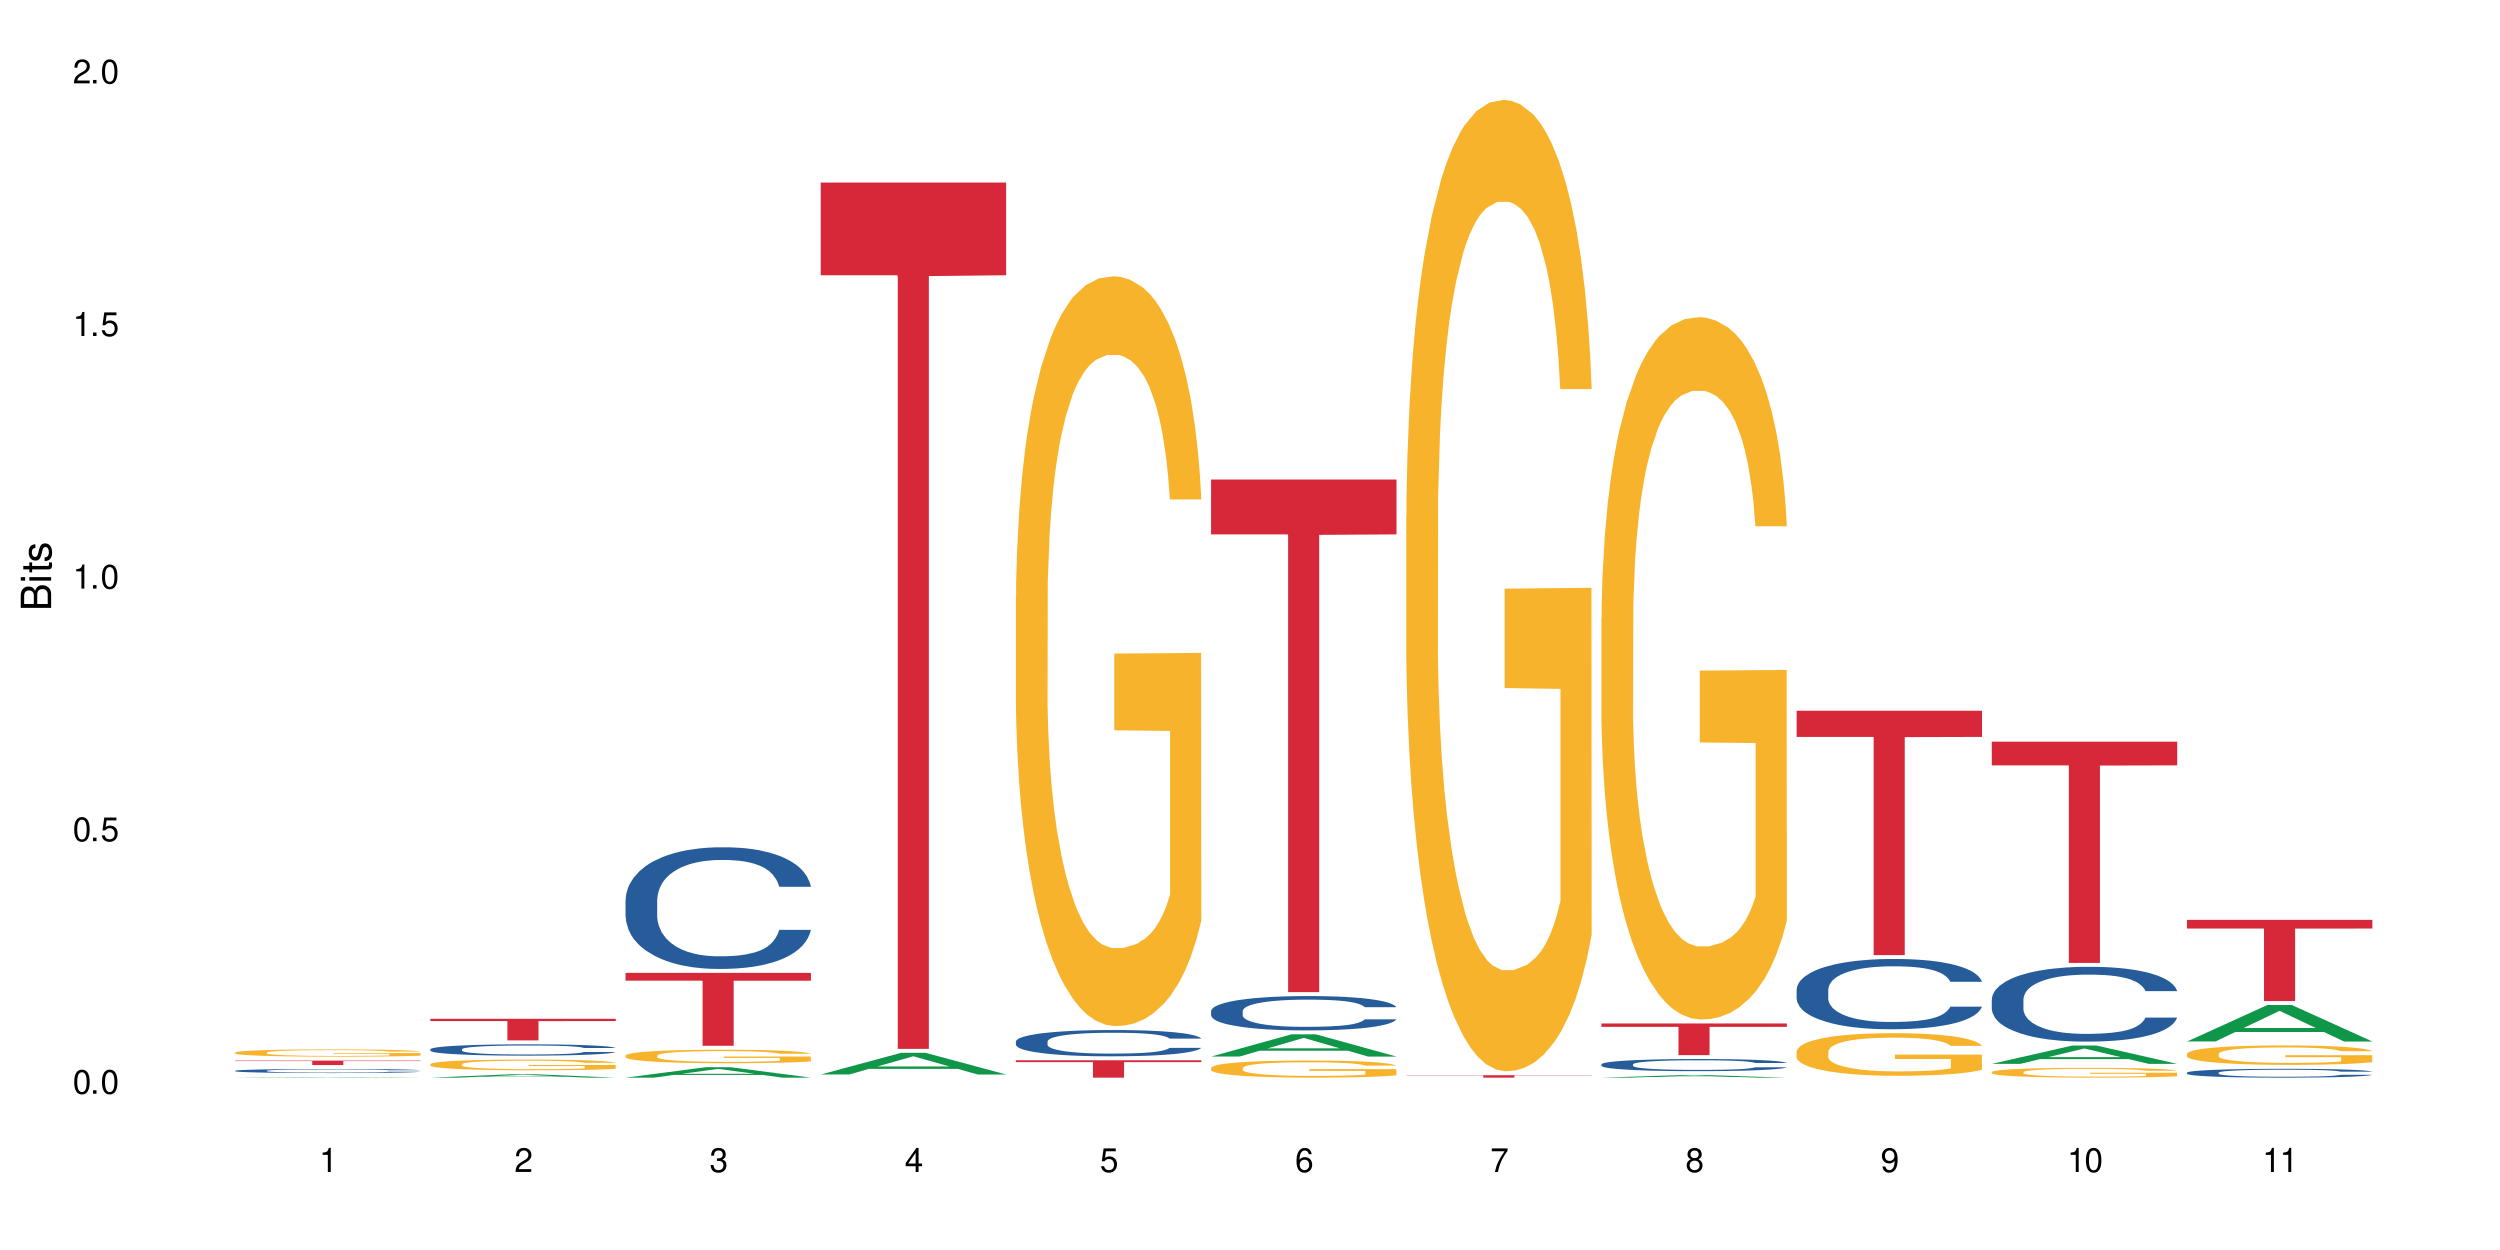 <?xml version="1.0" encoding="UTF-8"?>
<svg xmlns="http://www.w3.org/2000/svg" xmlns:xlink="http://www.w3.org/1999/xlink" width="720" height="360" viewBox="0 0 720 360">
<defs>
<g>
<g id="glyph-0-0">
</g>
<g id="glyph-0-1">
<path d="M 2.641 -6.938 C 2 -6.938 1.422 -6.656 1.078 -6.172 C 0.641 -5.562 0.406 -4.641 0.406 -3.359 C 0.406 -1.016 1.188 0.219 2.641 0.219 C 4.078 0.219 4.859 -1.016 4.859 -3.297 C 4.859 -4.641 4.656 -5.547 4.203 -6.172 C 3.844 -6.656 3.281 -6.938 2.641 -6.938 Z M 2.641 -6.188 C 3.547 -6.188 4 -5.25 4 -3.375 C 4 -1.406 3.562 -0.484 2.625 -0.484 C 1.734 -0.484 1.281 -1.438 1.281 -3.344 C 1.281 -5.25 1.734 -6.188 2.641 -6.188 Z M 2.641 -6.188 "/>
</g>
<g id="glyph-0-2">
<path d="M 1.828 -1 L 0.828 -1 L 0.828 0 L 1.828 0 Z M 1.828 -1 "/>
</g>
<g id="glyph-0-3">
<path d="M 4.562 -6.797 L 1.062 -6.797 L 0.547 -3.094 L 1.328 -3.094 C 1.719 -3.562 2.047 -3.734 2.578 -3.734 C 3.484 -3.734 4.062 -3.109 4.062 -2.094 C 4.062 -1.125 3.484 -0.531 2.578 -0.531 C 1.828 -0.531 1.375 -0.906 1.188 -1.672 L 0.328 -1.672 C 0.453 -1.109 0.547 -0.844 0.75 -0.594 C 1.125 -0.078 1.828 0.219 2.594 0.219 C 3.969 0.219 4.922 -0.781 4.922 -2.219 C 4.922 -3.562 4.031 -4.484 2.719 -4.484 C 2.25 -4.484 1.859 -4.359 1.469 -4.062 L 1.734 -5.969 L 4.562 -5.969 Z M 4.562 -6.797 "/>
</g>
<g id="glyph-0-4">
<path d="M 2.484 -4.938 L 2.484 0 L 3.328 0 L 3.328 -6.938 L 2.766 -6.938 C 2.469 -5.875 2.281 -5.734 0.984 -5.562 L 0.984 -4.938 Z M 2.484 -4.938 "/>
</g>
<g id="glyph-0-5">
<path d="M 4.859 -0.828 L 1.281 -0.828 C 1.359 -1.406 1.672 -1.781 2.5 -2.281 L 3.469 -2.828 C 4.406 -3.344 4.906 -4.062 4.906 -4.906 C 4.906 -5.484 4.672 -6.031 4.266 -6.406 C 3.859 -6.766 3.375 -6.938 2.719 -6.938 C 1.859 -6.938 1.219 -6.625 0.844 -6.031 C 0.609 -5.672 0.5 -5.234 0.484 -4.531 L 1.328 -4.531 C 1.359 -5.016 1.406 -5.281 1.531 -5.516 C 1.75 -5.938 2.188 -6.203 2.703 -6.203 C 3.469 -6.203 4.031 -5.641 4.031 -4.891 C 4.031 -4.344 3.719 -3.859 3.125 -3.516 L 2.234 -3 C 0.812 -2.172 0.406 -1.531 0.328 -0.016 L 4.859 -0.016 Z M 4.859 -0.828 "/>
</g>
<g id="glyph-0-6">
<path d="M 2.125 -3.188 L 2.578 -3.188 C 3.5 -3.188 3.984 -2.766 3.984 -1.922 C 3.984 -1.062 3.469 -0.531 2.594 -0.531 C 1.656 -0.531 1.203 -1 1.156 -2.016 L 0.312 -2.016 C 0.344 -1.453 0.438 -1.094 0.609 -0.781 C 0.953 -0.109 1.625 0.219 2.547 0.219 C 3.953 0.219 4.859 -0.625 4.859 -1.938 C 4.859 -2.828 4.516 -3.297 3.703 -3.594 C 4.344 -3.844 4.656 -4.328 4.656 -5.031 C 4.656 -6.219 3.875 -6.938 2.578 -6.938 C 1.203 -6.938 0.484 -6.172 0.453 -4.703 L 1.297 -4.703 C 1.312 -5.125 1.344 -5.359 1.453 -5.578 C 1.641 -5.969 2.062 -6.203 2.594 -6.203 C 3.344 -6.203 3.797 -5.75 3.797 -5 C 3.797 -4.516 3.609 -4.219 3.25 -4.047 C 3.016 -3.953 2.703 -3.922 2.125 -3.906 Z M 2.125 -3.188 "/>
</g>
<g id="glyph-0-7">
<path d="M 3.141 -1.672 L 3.141 0 L 3.984 0 L 3.984 -1.672 L 4.984 -1.672 L 4.984 -2.438 L 3.984 -2.438 L 3.984 -6.938 L 3.359 -6.938 L 0.266 -2.578 L 0.266 -1.672 Z M 3.141 -2.438 L 1 -2.438 L 3.141 -5.5 Z M 3.141 -2.438 "/>
</g>
<g id="glyph-0-8">
<path d="M 4.781 -5.125 C 4.609 -6.266 3.891 -6.938 2.844 -6.938 C 2.094 -6.938 1.422 -6.578 1.031 -5.953 C 0.594 -5.266 0.406 -4.422 0.406 -3.172 C 0.406 -2 0.578 -1.25 0.984 -0.641 C 1.359 -0.078 1.953 0.219 2.703 0.219 C 3.984 0.219 4.922 -0.75 4.922 -2.094 C 4.922 -3.375 4.062 -4.281 2.844 -4.281 C 2.172 -4.281 1.641 -4.031 1.281 -3.516 C 1.281 -5.234 1.828 -6.188 2.797 -6.188 C 3.391 -6.188 3.797 -5.797 3.938 -5.125 Z M 2.734 -3.531 C 3.547 -3.531 4.062 -2.953 4.062 -2.031 C 4.062 -1.156 3.484 -0.531 2.703 -0.531 C 1.922 -0.531 1.328 -1.188 1.328 -2.078 C 1.328 -2.938 1.906 -3.531 2.734 -3.531 Z M 2.734 -3.531 "/>
</g>
<g id="glyph-0-9">
<path d="M 4.984 -6.797 L 0.438 -6.797 L 0.438 -5.969 L 4.109 -5.969 C 2.5 -3.656 1.828 -2.234 1.328 0 L 2.219 0 C 2.594 -2.172 3.453 -4.047 4.984 -6.094 Z M 4.984 -6.797 "/>
</g>
<g id="glyph-0-10">
<path d="M 3.75 -3.656 C 4.469 -4.094 4.688 -4.438 4.688 -5.078 C 4.688 -6.172 3.844 -6.938 2.641 -6.938 C 1.438 -6.938 0.594 -6.172 0.594 -5.094 C 0.594 -4.438 0.812 -4.094 1.516 -3.656 C 0.734 -3.266 0.359 -2.703 0.359 -1.922 C 0.359 -0.656 1.281 0.219 2.641 0.219 C 3.984 0.219 4.922 -0.656 4.922 -1.922 C 4.922 -2.703 4.531 -3.266 3.75 -3.656 Z M 2.641 -6.188 C 3.359 -6.188 3.812 -5.75 3.812 -5.062 C 3.812 -4.406 3.344 -3.984 2.641 -3.984 C 1.922 -3.984 1.453 -4.406 1.453 -5.078 C 1.453 -5.75 1.922 -6.188 2.641 -6.188 Z M 2.641 -3.266 C 3.484 -3.266 4.062 -2.719 4.062 -1.906 C 4.062 -1.078 3.484 -0.531 2.625 -0.531 C 1.797 -0.531 1.219 -1.094 1.219 -1.906 C 1.219 -2.719 1.781 -3.266 2.641 -3.266 Z M 2.641 -3.266 "/>
</g>
<g id="glyph-0-11">
<path d="M 0.516 -1.578 C 0.672 -0.453 1.406 0.219 2.438 0.219 C 3.188 0.219 3.859 -0.141 4.266 -0.766 C 4.688 -1.453 4.891 -2.297 4.891 -3.547 C 4.891 -4.719 4.703 -5.453 4.312 -6.078 C 3.938 -6.641 3.344 -6.938 2.594 -6.938 C 1.297 -6.938 0.359 -5.969 0.359 -4.625 C 0.359 -3.344 1.234 -2.453 2.453 -2.453 C 3.094 -2.453 3.578 -2.672 4.016 -3.203 C 4 -1.484 3.469 -0.531 2.5 -0.531 C 1.906 -0.531 1.484 -0.906 1.359 -1.578 Z M 2.578 -6.203 C 3.375 -6.203 3.969 -5.531 3.969 -4.641 C 3.969 -3.797 3.391 -3.188 2.547 -3.188 C 1.734 -3.188 1.234 -3.766 1.234 -4.688 C 1.234 -5.562 1.797 -6.203 2.578 -6.203 Z M 2.578 -6.203 "/>
</g>
<g id="glyph-1-0">
</g>
<g id="glyph-1-1">
<path d="M 0 -0.953 L 0 -4.891 C 0 -5.719 -0.234 -6.344 -0.734 -6.797 C -1.188 -7.234 -1.812 -7.469 -2.5 -7.469 C -3.547 -7.469 -4.188 -7 -4.625 -5.875 C -4.984 -6.688 -5.625 -7.094 -6.531 -7.094 C -7.172 -7.094 -7.734 -6.859 -8.141 -6.391 C -8.562 -5.922 -8.75 -5.344 -8.75 -4.5 L -8.75 -0.953 Z M -4.984 -2.062 L -7.766 -2.062 L -7.766 -4.219 C -7.766 -4.844 -7.688 -5.203 -7.453 -5.5 C -7.219 -5.812 -6.859 -5.969 -6.375 -5.969 C -5.891 -5.969 -5.531 -5.812 -5.297 -5.5 C -5.062 -5.203 -4.984 -4.844 -4.984 -4.219 Z M -0.984 -2.062 L -4 -2.062 L -4 -4.781 C -4 -5.766 -3.438 -6.359 -2.484 -6.359 C -1.547 -6.359 -0.984 -5.766 -0.984 -4.781 Z M -0.984 -2.062 "/>
</g>
<g id="glyph-1-2">
<path d="M -6.281 -1.797 L -6.281 -0.797 L 0 -0.797 L 0 -1.797 Z M -8.75 -1.797 L -8.75 -0.797 L -7.484 -0.797 L -7.484 -1.797 Z M -8.75 -1.797 "/>
</g>
<g id="glyph-1-3">
<path d="M -6.281 -3.047 L -6.281 -2.016 L -8.016 -2.016 L -8.016 -1.016 L -6.281 -1.016 L -6.281 -0.172 L -5.469 -0.172 L -5.469 -1.016 L -0.719 -1.016 C -0.078 -1.016 0.281 -1.453 0.281 -2.234 C 0.281 -2.5 0.25 -2.719 0.188 -3.047 L -0.641 -3.047 C -0.609 -2.906 -0.594 -2.766 -0.594 -2.562 C -0.594 -2.141 -0.719 -2.016 -1.156 -2.016 L -5.469 -2.016 L -5.469 -3.047 Z M -6.281 -3.047 "/>
</g>
<g id="glyph-1-4">
<path d="M -4.531 -5.25 C -5.766 -5.25 -6.469 -4.422 -6.469 -2.969 C -6.469 -1.516 -5.719 -0.562 -4.547 -0.562 C -3.562 -0.562 -3.094 -1.062 -2.734 -2.562 L -2.516 -3.484 C -2.344 -4.188 -2.094 -4.469 -1.641 -4.469 C -1.047 -4.469 -0.641 -3.875 -0.641 -3 C -0.641 -2.453 -0.797 -2 -1.062 -1.75 C -1.25 -1.594 -1.422 -1.531 -1.875 -1.469 L -1.875 -0.406 C -0.422 -0.453 0.281 -1.266 0.281 -2.922 C 0.281 -4.5 -0.5 -5.516 -1.719 -5.516 C -2.656 -5.516 -3.172 -4.984 -3.469 -3.734 L -3.703 -2.766 C -3.891 -1.953 -4.156 -1.609 -4.594 -1.609 C -5.188 -1.609 -5.547 -2.125 -5.547 -2.938 C -5.547 -3.75 -5.203 -4.172 -4.531 -4.203 Z M -4.531 -5.25 "/>
</g>
</g>
</defs>
<rect x="-72" y="-36" width="864" height="432" fill="rgb(100%, 100%, 100%)" fill-opacity="1"/>
<path fill-rule="nonzero" fill="rgb(6.275%, 58.824%, 28.235%)" fill-opacity="1" d="M 67.73 310.363 L 67.789 310.363 L 90.895 310.168 L 97.91 310.168 L 121.133 310.367 L 112.973 310.367 L 107.152 310.312 L 81.652 310.312 L 75.945 310.363 L 67.73 310.363 L 84.105 310.293 L 104.816 310.293 L 94.488 310.199 L 94.262 310.199 L 84.047 310.293 L 84.105 310.293 Z M 67.73 310.363 "/>
<path fill-rule="nonzero" fill="rgb(14.51%, 36.078%, 60%)" fill-opacity="1" d="M 67.73 308.375 L 67.797 308.375 L 67.797 308.348 L 67.992 308.309 L 68.449 308.258 L 68.902 308.223 L 70.074 308.16 L 71.703 308.098 L 73.398 308.051 L 74.633 308.023 L 75.742 308 L 78.281 307.961 L 79.91 307.941 L 81.668 307.926 L 83.816 307.906 L 85.379 307.895 L 88.895 307.879 L 91.5 307.871 L 93.52 307.867 L 97.883 307.867 L 100.488 307.871 L 102.375 307.879 L 104.461 307.887 L 106.219 307.895 L 109.281 307.918 L 112.016 307.949 L 113.254 307.965 L 115.207 308 L 116.703 308.031 L 117.746 308.059 L 118.918 308.098 L 119.961 308.145 L 120.742 308.199 L 121.133 308.246 L 112.016 308.246 L 111.559 308.203 L 111.039 308.172 L 110.062 308.125 L 109.086 308.098 L 107.715 308.066 L 106.48 308.043 L 104.785 308.023 L 103.289 308.012 L 101.727 308 L 100.227 307.996 L 97.363 307.988 L 94.039 307.988 L 92.805 307.992 L 90.262 308 L 88.895 308.008 L 86.941 308.023 L 85.574 308.035 L 83.945 308.059 L 82.84 308.074 L 81.473 308.102 L 80.496 308.129 L 79.387 308.164 L 78.738 308.191 L 78.152 308.219 L 77.629 308.254 L 77.238 308.293 L 76.977 308.332 L 76.848 308.371 L 76.848 308.535 L 76.977 308.574 L 77.305 308.617 L 78.152 308.684 L 79.387 308.742 L 80.82 308.785 L 82.188 308.816 L 82.969 308.832 L 84.012 308.848 L 85.641 308.871 L 87.984 308.891 L 89.352 308.902 L 91.438 308.91 L 93.586 308.914 L 96.449 308.914 L 98.988 308.91 L 100.684 308.902 L 102.441 308.895 L 104.852 308.879 L 106.348 308.859 L 107.652 308.84 L 108.629 308.82 L 109.281 308.801 L 110.258 308.77 L 111.039 308.734 L 111.625 308.695 L 112.016 308.66 L 121.133 308.66 L 120.742 308.703 L 120.156 308.742 L 119.57 308.773 L 118.656 308.812 L 117.613 308.844 L 116.117 308.883 L 114.879 308.906 L 113.254 308.934 L 111.754 308.953 L 110.125 308.973 L 107.715 308.992 L 106.152 309.004 L 104.461 309.016 L 102.441 309.023 L 99.902 309.031 L 97.168 309.035 L 94.625 309.035 L 91.891 309.031 L 89.871 309.027 L 87.203 309.02 L 83.883 309 L 81.473 308.98 L 79.582 308.961 L 77.957 308.938 L 76.133 308.91 L 73.789 308.863 L 72.355 308.824 L 71.379 308.797 L 70.27 308.754 L 69.488 308.719 L 68.578 308.656 L 67.926 308.582 L 67.73 308.523 Z M 67.73 308.375 "/>
<path fill-rule="nonzero" fill="rgb(96.863%, 70.196%, 16.863%)" fill-opacity="1" d="M 67.73 303.125 L 67.797 303.121 L 67.797 303.082 L 68.055 302.996 L 68.707 302.879 L 69.555 302.781 L 70.465 302.707 L 71.051 302.664 L 72.027 302.609 L 72.875 302.566 L 75.023 302.48 L 77.762 302.398 L 79.258 302.363 L 80.949 302.332 L 83.359 302.297 L 84.469 302.281 L 87.855 302.25 L 91.695 302.234 L 95.93 302.227 L 97.883 302.23 L 100.555 302.238 L 104.199 302.258 L 106.285 302.277 L 107.91 302.297 L 109.605 302.32 L 111.688 302.359 L 113.645 302.406 L 115.207 302.449 L 116.77 302.508 L 118.07 302.57 L 119.18 302.637 L 120.156 302.715 L 120.742 302.785 L 121.133 302.852 L 112.078 302.852 L 111.559 302.785 L 110.973 302.73 L 109.996 302.668 L 109.02 302.621 L 108.043 302.586 L 106.219 302.535 L 104.656 302.508 L 102.703 302.48 L 100.812 302.461 L 98.664 302.449 L 97.363 302.445 L 93.91 302.445 L 90.785 302.461 L 88.961 302.477 L 87.66 302.492 L 85.836 302.52 L 84.727 302.543 L 84.078 302.559 L 82.125 302.617 L 80.82 302.672 L 80.105 302.707 L 79.191 302.766 L 78.543 302.816 L 77.824 302.895 L 77.434 302.949 L 76.914 303.082 L 76.848 303.426 L 77.043 303.496 L 77.434 303.574 L 77.957 303.645 L 78.738 303.719 L 79.52 303.773 L 80.887 303.848 L 82.059 303.898 L 82.969 303.93 L 84.727 303.98 L 85.445 304 L 87.137 304.031 L 88.895 304.059 L 91.047 304.082 L 92.672 304.094 L 95.277 304.105 L 98.598 304.105 L 102.508 304.094 L 104.98 304.078 L 106.676 304.062 L 107.781 304.047 L 109.148 304.027 L 110.125 304.008 L 111.039 303.988 L 112.145 303.953 L 112.145 303.496 L 96.059 303.496 L 96.059 303.281 L 121.066 303.277 L 121.133 304.027 L 119.766 304.078 L 118.07 304.129 L 116.441 304.168 L 114.75 304.199 L 112.34 304.234 L 110.387 304.258 L 107.391 304.285 L 104.656 304.301 L 101.789 304.312 L 99.25 304.32 L 96.254 304.32 L 93.586 304.316 L 90.719 304.305 L 88.441 304.293 L 86.355 304.273 L 84.273 304.246 L 81.668 304.207 L 79.973 304.176 L 78.215 304.133 L 76.457 304.086 L 74.895 304.035 L 73.852 303.996 L 72.812 303.949 L 71.703 303.891 L 70.66 303.828 L 69.879 303.766 L 69.164 303.699 L 68.645 303.637 L 68.121 303.551 L 67.859 303.48 L 67.73 303.422 Z M 67.73 303.125 "/>
<path fill-rule="nonzero" fill="rgb(83.922%, 15.686%, 22.353%)" fill-opacity="1" d="M 67.73 305.453 L 121.133 305.453 L 121.133 305.59 L 98.875 305.59 L 98.875 306.738 L 89.922 306.738 L 89.922 305.594 L 89.793 305.59 L 67.73 305.59 Z M 67.73 305.453 "/>
<path fill-rule="nonzero" fill="rgb(6.275%, 58.824%, 28.235%)" fill-opacity="1" d="M 123.941 310.363 L 124 310.363 L 147.105 309.379 L 154.125 309.379 L 177.344 310.367 L 169.184 310.367 L 163.367 310.109 L 137.863 310.109 L 132.156 310.363 L 123.941 310.363 L 140.316 310 L 161.027 310 L 150.699 309.539 L 150.586 309.539 L 150.473 309.543 L 140.258 310 L 140.316 310 Z M 123.941 310.363 "/>
<path fill-rule="nonzero" fill="rgb(14.51%, 36.078%, 60%)" fill-opacity="1" d="M 123.941 302.188 L 124.008 302.184 L 124.008 302.109 L 124.203 302 L 124.66 301.855 L 125.113 301.758 L 126.285 301.582 L 127.914 301.41 L 129.609 301.281 L 130.844 301.203 L 131.953 301.145 L 134.492 301.035 L 136.121 300.977 L 137.879 300.926 L 140.027 300.875 L 141.59 300.848 L 145.109 300.801 L 147.711 300.777 L 149.73 300.77 L 154.094 300.77 L 156.699 300.781 L 158.59 300.797 L 160.672 300.82 L 162.43 300.848 L 165.492 300.91 L 168.227 300.996 L 169.465 301.043 L 171.418 301.137 L 172.914 301.223 L 173.957 301.301 L 175.129 301.41 L 176.172 301.547 L 176.953 301.699 L 177.344 301.824 L 168.227 301.824 L 167.77 301.707 L 167.25 301.613 L 166.273 301.492 L 165.297 301.406 L 163.93 301.32 L 162.691 301.262 L 160.996 301.207 L 159.5 301.172 L 157.938 301.145 L 156.438 301.125 L 153.574 301.109 L 150.254 301.109 L 149.016 301.113 L 146.477 301.137 L 145.109 301.16 L 143.152 301.199 L 141.785 301.238 L 140.156 301.301 L 139.051 301.348 L 137.684 301.426 L 136.707 301.496 L 135.598 301.594 L 134.949 301.668 L 134.363 301.75 L 133.84 301.848 L 133.449 301.953 L 133.191 302.062 L 133.059 302.172 L 133.059 302.633 L 133.191 302.738 L 133.516 302.863 L 134.363 303.047 L 135.598 303.203 L 137.031 303.328 L 138.398 303.418 L 139.18 303.461 L 140.223 303.508 L 141.852 303.566 L 144.195 303.625 L 145.562 303.648 L 147.648 303.672 L 149.797 303.688 L 152.66 303.688 L 155.203 303.672 L 156.895 303.66 L 158.652 303.637 L 161.062 303.586 L 162.559 303.535 L 163.863 303.48 L 164.84 303.422 L 165.492 303.375 L 166.469 303.285 L 167.25 303.184 L 167.836 303.078 L 168.227 302.977 L 177.344 302.977 L 176.953 303.098 L 176.367 303.211 L 175.781 303.297 L 174.867 303.402 L 173.828 303.496 L 172.328 303.598 L 171.09 303.668 L 169.465 303.742 L 167.965 303.797 L 166.336 303.848 L 163.93 303.91 L 162.363 303.938 L 160.672 303.965 L 158.652 303.988 L 156.113 304.012 L 153.379 304.023 L 150.84 304.023 L 148.102 304.02 L 146.086 304.008 L 143.414 303.98 L 140.094 303.926 L 137.684 303.871 L 135.793 303.812 L 134.168 303.754 L 132.344 303.672 L 130 303.543 L 128.566 303.441 L 127.59 303.359 L 126.48 303.242 L 125.699 303.137 L 124.789 302.973 L 124.137 302.762 L 123.941 302.598 Z M 123.941 302.188 "/>
<path fill-rule="nonzero" fill="rgb(96.863%, 70.196%, 16.863%)" fill-opacity="1" d="M 123.941 306.48 L 124.008 306.477 L 124.008 306.422 L 124.27 306.293 L 124.918 306.117 L 125.766 305.977 L 126.676 305.863 L 127.266 305.801 L 128.242 305.719 L 129.086 305.656 L 131.234 305.527 L 133.973 305.41 L 135.469 305.359 L 137.164 305.312 L 139.57 305.258 L 140.68 305.238 L 144.066 305.191 L 147.906 305.164 L 152.141 305.156 L 154.094 305.16 L 156.766 305.172 L 160.41 305.199 L 162.496 305.23 L 164.125 305.258 L 165.816 305.293 L 167.902 305.352 L 169.855 305.418 L 171.418 305.488 L 172.98 305.57 L 174.281 305.66 L 175.391 305.762 L 176.367 305.879 L 176.953 305.977 L 177.344 306.078 L 168.293 306.078 L 167.77 305.977 L 167.184 305.902 L 166.207 305.809 L 165.23 305.742 L 164.254 305.688 L 162.43 305.613 L 160.867 305.566 L 158.914 305.527 L 157.023 305.504 L 154.875 305.488 L 153.574 305.48 L 150.121 305.48 L 146.996 305.5 L 145.172 305.523 L 143.871 305.547 L 142.047 305.59 L 140.941 305.621 L 140.289 305.645 L 138.336 305.73 L 137.031 305.812 L 136.316 305.863 L 135.402 305.949 L 134.754 306.027 L 134.035 306.141 L 133.645 306.223 L 133.125 306.414 L 133.059 306.926 L 133.254 307.031 L 133.645 307.148 L 134.168 307.25 L 134.949 307.355 L 135.73 307.438 L 137.098 307.547 L 138.27 307.621 L 139.18 307.668 L 140.941 307.746 L 141.656 307.773 L 143.348 307.824 L 145.109 307.863 L 147.258 307.895 L 148.883 307.914 L 151.488 307.926 L 154.812 307.926 L 158.719 307.91 L 161.191 307.887 L 162.887 307.863 L 163.992 307.844 L 165.359 307.812 L 166.336 307.785 L 167.25 307.754 L 168.355 307.707 L 168.355 307.031 L 152.27 307.027 L 152.27 306.711 L 177.277 306.711 L 177.344 307.812 L 175.977 307.891 L 174.281 307.965 L 172.656 308.02 L 170.961 308.066 L 168.551 308.121 L 166.598 308.156 L 163.602 308.195 L 160.867 308.219 L 158 308.238 L 155.461 308.246 L 152.465 308.25 L 149.797 308.242 L 146.93 308.227 L 144.652 308.203 L 142.566 308.176 L 140.484 308.141 L 137.879 308.078 L 136.188 308.031 L 134.426 307.973 L 132.668 307.902 L 131.105 307.824 L 130.062 307.766 L 129.023 307.699 L 127.914 307.613 L 126.871 307.516 L 126.09 307.43 L 125.375 307.332 L 124.855 307.238 L 124.332 307.109 L 124.074 307.008 L 123.941 306.922 Z M 123.941 306.48 "/>
<path fill-rule="nonzero" fill="rgb(83.922%, 15.686%, 22.353%)" fill-opacity="1" d="M 123.941 293.406 L 177.344 293.406 L 177.344 294.074 L 155.086 294.078 L 155.086 299.637 L 146.133 299.637 L 146.133 294.086 L 146.004 294.074 L 123.941 294.074 Z M 123.941 293.406 "/>
<path fill-rule="nonzero" fill="rgb(6.275%, 58.824%, 28.235%)" fill-opacity="1" d="M 180.152 310.363 L 180.211 310.359 L 203.316 307.348 L 210.336 307.348 L 233.555 310.367 L 225.395 310.367 L 219.578 309.578 L 194.074 309.578 L 188.371 310.363 L 180.152 310.363 L 196.527 309.25 L 217.238 309.25 L 206.91 307.84 L 206.797 307.836 L 206.684 307.848 L 196.473 309.25 L 196.527 309.25 Z M 180.152 310.363 "/>
<path fill-rule="nonzero" fill="rgb(14.51%, 36.078%, 60%)" fill-opacity="1" d="M 180.152 259.273 L 180.219 259.242 L 180.219 258.473 L 180.414 257.258 L 180.871 255.719 L 181.324 254.664 L 182.5 252.773 L 184.125 250.949 L 185.82 249.539 L 187.059 248.707 L 188.164 248.066 L 190.703 246.883 L 192.332 246.273 L 194.09 245.73 L 196.238 245.188 L 197.801 244.867 L 201.32 244.355 L 203.922 244.129 L 205.941 244.035 L 210.305 244.035 L 212.91 244.16 L 214.801 244.32 L 216.883 244.578 L 218.641 244.867 L 221.703 245.57 L 224.438 246.469 L 225.676 246.98 L 227.629 247.973 L 229.125 248.934 L 230.168 249.766 L 231.34 250.949 L 232.383 252.391 L 233.164 254.023 L 233.555 255.398 L 224.438 255.398 L 223.98 254.121 L 223.461 253.129 L 222.484 251.812 L 221.508 250.887 L 220.141 249.957 L 218.902 249.348 L 217.207 248.742 L 215.711 248.355 L 214.148 248.066 L 212.648 247.875 L 209.785 247.684 L 206.465 247.684 L 205.227 247.746 L 202.688 248.004 L 201.32 248.227 L 199.363 248.676 L 197.996 249.094 L 196.371 249.734 L 195.262 250.277 L 193.895 251.109 L 192.918 251.848 L 191.812 252.902 L 191.16 253.703 L 190.574 254.602 L 190.051 255.656 L 189.66 256.777 L 189.402 257.961 L 189.27 259.113 L 189.27 264.078 L 189.402 265.23 L 189.727 266.574 L 190.574 268.527 L 191.812 270.227 L 193.242 271.57 L 194.609 272.531 L 195.395 272.98 L 196.434 273.492 L 198.062 274.133 L 200.406 274.773 L 201.773 275.027 L 203.859 275.285 L 206.008 275.414 L 208.875 275.414 L 211.414 275.285 L 213.105 275.125 L 214.863 274.867 L 217.273 274.324 L 218.773 273.812 L 220.074 273.203 L 221.051 272.594 L 221.703 272.082 L 222.68 271.09 L 223.461 270 L 224.047 268.879 L 224.438 267.793 L 233.555 267.793 L 233.164 269.074 L 232.578 270.32 L 231.992 271.25 L 231.082 272.371 L 230.039 273.363 L 228.539 274.484 L 227.305 275.219 L 225.676 276.02 L 224.176 276.629 L 222.551 277.172 L 220.141 277.812 L 218.578 278.133 L 216.883 278.422 L 214.863 278.68 L 212.324 278.902 L 209.59 279.031 L 207.051 279.062 L 204.316 279 L 202.297 278.871 L 199.625 278.582 L 196.305 278.008 L 193.895 277.398 L 192.008 276.789 L 190.379 276.148 L 188.555 275.285 L 186.211 273.875 L 184.777 272.785 L 183.801 271.891 L 182.695 270.641 L 181.914 269.52 L 181 267.727 L 180.348 265.453 L 180.152 263.695 Z M 180.152 259.273 "/>
<path fill-rule="nonzero" fill="rgb(96.863%, 70.196%, 16.863%)" fill-opacity="1" d="M 180.152 303.988 L 180.219 303.984 L 180.219 303.914 L 180.48 303.754 L 181.129 303.535 L 181.977 303.352 L 182.891 303.211 L 183.477 303.137 L 184.453 303.027 L 185.297 302.949 L 187.449 302.789 L 190.184 302.641 L 191.68 302.578 L 193.375 302.516 L 195.785 302.449 L 196.891 302.426 L 200.277 302.367 L 204.121 302.332 L 208.352 302.32 L 210.305 302.324 L 212.977 302.34 L 216.621 302.379 L 218.707 302.414 L 220.336 302.449 L 222.027 302.496 L 224.113 302.566 L 226.066 302.652 L 227.629 302.738 L 229.191 302.844 L 230.492 302.957 L 231.602 303.082 L 232.578 303.23 L 233.164 303.355 L 233.555 303.48 L 224.504 303.48 L 223.98 303.355 L 223.395 303.262 L 222.418 303.145 L 221.441 303.059 L 220.465 302.988 L 218.641 302.898 L 217.078 302.84 L 215.125 302.789 L 213.238 302.758 L 211.086 302.738 L 209.785 302.73 L 206.332 302.73 L 203.207 302.754 L 201.383 302.785 L 200.082 302.812 L 198.258 302.867 L 197.152 302.91 L 196.5 302.938 L 194.547 303.047 L 193.242 303.148 L 192.527 303.215 L 191.617 303.32 L 190.965 303.418 L 190.246 303.559 L 189.855 303.664 L 189.336 303.906 L 189.27 304.547 L 189.465 304.684 L 189.855 304.828 L 190.379 304.957 L 191.16 305.094 L 191.941 305.195 L 193.309 305.336 L 194.48 305.426 L 195.395 305.488 L 197.152 305.582 L 197.867 305.617 L 199.562 305.68 L 201.32 305.73 L 203.469 305.773 L 205.098 305.793 L 207.699 305.812 L 211.023 305.812 L 214.93 305.789 L 217.402 305.762 L 219.098 305.734 L 220.203 305.707 L 221.57 305.668 L 222.551 305.633 L 223.461 305.594 L 224.566 305.535 L 224.566 304.684 L 208.484 304.68 L 208.484 304.281 L 233.488 304.277 L 233.555 305.668 L 232.188 305.766 L 230.492 305.855 L 228.867 305.93 L 227.172 305.988 L 224.762 306.055 L 222.809 306.098 L 219.812 306.148 L 217.078 306.18 L 214.215 306.203 L 211.672 306.211 L 208.68 306.215 L 206.008 306.211 L 203.141 306.188 L 200.863 306.16 L 198.777 306.125 L 196.695 306.078 L 194.09 306.004 L 192.398 305.941 L 190.641 305.867 L 188.879 305.777 L 187.316 305.684 L 186.277 305.609 L 185.234 305.523 L 184.125 305.418 L 183.086 305.297 L 182.305 305.184 L 181.586 305.059 L 181.066 304.941 L 180.543 304.781 L 180.285 304.656 L 180.152 304.543 Z M 180.152 303.988 "/>
<path fill-rule="nonzero" fill="rgb(83.922%, 15.686%, 22.353%)" fill-opacity="1" d="M 180.152 280.195 L 233.555 280.195 L 233.555 282.441 L 211.301 282.461 L 211.301 301.191 L 202.344 301.191 L 202.344 282.48 L 202.215 282.441 L 180.152 282.441 Z M 180.152 280.195 "/>
<path fill-rule="nonzero" fill="rgb(6.275%, 58.824%, 28.235%)" fill-opacity="1" d="M 236.367 309.453 L 236.422 309.449 L 259.527 303.211 L 266.547 303.211 L 289.766 309.461 L 281.609 309.461 L 275.789 307.828 L 250.285 307.828 L 244.582 309.453 L 236.367 309.453 L 252.738 307.152 L 273.449 307.148 L 263.121 304.23 L 263.008 304.227 L 262.895 304.242 L 252.684 307.148 L 252.738 307.152 Z M 236.367 309.453 "/>
<path fill-rule="nonzero" fill="rgb(83.922%, 15.686%, 22.353%)" fill-opacity="1" d="M 236.367 52.57 L 289.766 52.57 L 289.766 79.277 L 267.512 79.512 L 267.512 302.078 L 258.555 302.078 L 258.555 79.746 L 258.426 79.277 L 236.367 79.277 Z M 236.367 52.57 "/>
<path fill-rule="nonzero" fill="rgb(14.51%, 36.078%, 60%)" fill-opacity="1" d="M 292.578 299.945 L 292.641 299.938 L 292.641 299.773 L 292.836 299.508 L 293.293 299.176 L 293.75 298.949 L 294.922 298.539 L 296.551 298.145 L 298.242 297.844 L 299.48 297.66 L 300.586 297.523 L 303.125 297.27 L 304.754 297.137 L 306.512 297.02 L 308.664 296.902 L 310.227 296.832 L 313.742 296.723 L 316.348 296.672 L 318.367 296.652 L 322.73 296.652 L 325.332 296.68 L 327.223 296.715 L 329.305 296.77 L 331.066 296.832 L 334.125 296.984 L 336.859 297.18 L 338.098 297.289 L 340.051 297.504 L 341.551 297.711 L 342.59 297.891 L 343.762 298.145 L 344.805 298.457 L 345.586 298.809 L 345.977 299.109 L 336.859 299.109 L 336.406 298.832 L 335.883 298.617 L 334.906 298.332 L 333.93 298.133 L 332.562 297.934 L 331.324 297.801 L 329.633 297.668 L 328.133 297.586 L 326.57 297.523 L 325.074 297.48 L 322.207 297.441 L 318.887 297.441 L 317.648 297.453 L 315.109 297.512 L 313.742 297.559 L 311.789 297.656 L 310.422 297.746 L 308.793 297.883 L 307.684 298 L 306.316 298.18 L 305.34 298.34 L 304.234 298.566 L 303.582 298.742 L 302.996 298.934 L 302.477 299.164 L 302.086 299.406 L 301.824 299.66 L 301.695 299.91 L 301.695 300.98 L 301.824 301.23 L 302.148 301.523 L 302.996 301.945 L 304.234 302.309 L 305.668 302.602 L 307.035 302.809 L 307.816 302.906 L 308.859 303.016 L 310.484 303.152 L 312.832 303.293 L 314.199 303.348 L 316.281 303.402 L 318.43 303.43 L 321.297 303.43 L 323.836 303.402 L 325.527 303.367 L 327.289 303.312 L 329.695 303.195 L 331.195 303.086 L 332.496 302.953 L 333.473 302.82 L 334.125 302.711 L 335.102 302.496 L 335.883 302.262 L 336.469 302.02 L 336.859 301.785 L 345.977 301.785 L 345.586 302.062 L 345 302.332 L 344.414 302.531 L 343.504 302.773 L 342.461 302.988 L 340.965 303.23 L 339.727 303.391 L 338.098 303.562 L 336.602 303.691 L 334.973 303.812 L 332.562 303.949 L 331 304.02 L 329.305 304.082 L 327.289 304.137 L 324.746 304.184 L 322.012 304.211 L 319.473 304.219 L 316.738 304.207 L 314.719 304.176 L 312.047 304.113 L 308.727 303.992 L 306.316 303.859 L 304.43 303.727 L 302.801 303.59 L 300.977 303.402 L 298.633 303.098 L 297.199 302.863 L 296.223 302.668 L 295.117 302.398 L 294.336 302.156 L 293.422 301.77 L 292.773 301.281 L 292.578 300.898 Z M 292.578 299.945 "/>
<path fill-rule="nonzero" fill="rgb(96.863%, 70.196%, 16.863%)" fill-opacity="1" d="M 292.578 172.059 L 292.641 171.859 L 292.641 167.914 L 292.902 159.039 L 293.555 146.812 L 294.398 136.754 L 295.312 128.863 L 295.898 124.723 L 296.875 118.805 L 297.723 114.465 L 299.871 105.59 L 302.605 97.309 L 304.105 93.758 L 305.797 90.406 L 308.207 86.656 L 309.312 85.277 L 312.699 82.121 L 316.543 80.148 L 320.773 79.559 L 322.73 79.754 L 325.398 80.543 L 329.047 82.711 L 331.129 84.684 L 332.758 86.656 L 334.449 89.223 L 336.535 93.164 L 338.488 97.898 L 340.051 102.633 L 341.613 108.551 L 342.918 114.859 L 344.023 121.766 L 345 130.047 L 345.586 136.949 L 345.977 143.852 L 336.926 143.852 L 336.406 136.949 L 335.82 131.625 L 334.84 125.117 L 333.863 120.383 L 332.887 116.637 L 331.066 111.508 L 329.5 108.352 L 327.547 105.59 L 325.66 103.816 L 323.512 102.633 L 322.207 102.238 L 318.758 102.238 L 315.629 103.617 L 313.809 105.195 L 312.504 106.773 L 310.68 109.734 L 309.574 112.098 L 308.922 113.676 L 306.969 119.793 L 305.668 125.312 L 304.949 129.062 L 304.039 134.977 L 303.387 140.305 L 302.672 148.191 L 302.281 154.109 L 301.758 167.52 L 301.695 203.023 L 301.891 210.516 L 302.281 218.602 L 302.801 225.703 L 303.582 233.199 L 304.363 238.918 L 305.73 246.609 L 306.902 251.738 L 307.816 255.09 L 309.574 260.414 L 310.289 262.191 L 311.984 265.738 L 313.742 268.5 L 315.891 270.867 L 317.52 272.051 L 320.125 273.039 L 323.445 273.039 L 327.352 271.855 L 329.828 270.277 L 331.52 268.699 L 332.629 267.316 L 333.996 265.148 L 334.973 263.176 L 335.883 261.008 L 336.992 257.652 L 336.992 210.516 L 320.906 210.32 L 320.906 188.23 L 345.914 188.031 L 345.977 265.148 L 344.609 270.473 L 342.918 275.602 L 341.289 279.547 L 339.598 282.898 L 337.188 286.645 L 335.234 289.012 L 332.238 291.773 L 329.5 293.551 L 326.637 294.73 L 324.098 295.324 L 321.102 295.52 L 318.43 295.125 L 315.566 293.945 L 313.285 292.367 L 311.203 290.395 L 309.117 287.828 L 306.512 283.688 L 304.82 280.336 L 303.062 276.191 L 301.305 271.262 L 299.742 265.938 L 298.699 261.797 L 297.656 257.062 L 296.551 251.145 L 295.508 244.438 L 294.727 238.324 L 294.008 231.422 L 293.488 224.914 L 292.969 216.039 L 292.707 208.938 L 292.578 202.824 Z M 292.578 172.059 "/>
<path fill-rule="nonzero" fill="rgb(83.922%, 15.686%, 22.353%)" fill-opacity="1" d="M 292.578 305.352 L 345.977 305.352 L 345.977 305.887 L 323.723 305.891 L 323.723 310.367 L 314.77 310.367 L 314.77 305.895 L 314.637 305.887 L 292.578 305.887 Z M 292.578 305.352 "/>
<path fill-rule="nonzero" fill="rgb(6.275%, 58.824%, 28.235%)" fill-opacity="1" d="M 348.789 304.289 L 348.844 304.285 L 371.953 297.883 L 378.969 297.883 L 402.188 304.297 L 394.031 304.297 L 388.211 302.621 L 362.711 302.621 L 357.004 304.289 L 348.789 304.289 L 365.164 301.93 L 385.871 301.926 L 375.547 298.934 L 375.434 298.926 L 375.316 298.945 L 365.105 301.926 L 365.164 301.93 Z M 348.789 304.289 "/>
<path fill-rule="nonzero" fill="rgb(14.51%, 36.078%, 60%)" fill-opacity="1" d="M 348.789 291.172 L 348.852 291.164 L 348.852 290.945 L 349.051 290.605 L 349.504 290.172 L 349.961 289.871 L 351.133 289.34 L 352.762 288.824 L 354.453 288.426 L 355.691 288.191 L 356.797 288.012 L 359.34 287.676 L 360.965 287.508 L 362.727 287.352 L 364.875 287.199 L 366.438 287.109 L 369.953 286.965 L 372.559 286.902 L 374.578 286.875 L 378.941 286.875 L 381.547 286.91 L 383.434 286.957 L 385.52 287.027 L 387.277 287.109 L 390.336 287.309 L 393.07 287.559 L 394.309 287.703 L 396.262 287.984 L 397.762 288.254 L 398.805 288.492 L 399.977 288.824 L 401.016 289.23 L 401.797 289.691 L 402.188 290.078 L 393.07 290.078 L 392.617 289.719 L 392.094 289.438 L 391.117 289.07 L 390.141 288.805 L 388.773 288.543 L 387.535 288.371 L 385.844 288.203 L 384.344 288.094 L 382.781 288.012 L 381.285 287.957 L 378.418 287.902 L 375.098 287.902 L 373.859 287.922 L 371.32 287.992 L 369.953 288.059 L 368 288.184 L 366.633 288.301 L 365.004 288.48 L 363.898 288.637 L 362.531 288.871 L 361.551 289.078 L 360.445 289.375 L 359.793 289.602 L 359.207 289.855 L 358.688 290.152 L 358.297 290.469 L 358.035 290.801 L 357.906 291.129 L 357.906 292.527 L 358.035 292.852 L 358.363 293.23 L 359.207 293.781 L 360.445 294.262 L 361.879 294.641 L 363.246 294.91 L 364.027 295.039 L 365.07 295.184 L 366.695 295.363 L 369.043 295.543 L 370.41 295.617 L 372.492 295.688 L 374.641 295.723 L 377.508 295.723 L 380.047 295.688 L 381.742 295.645 L 383.5 295.57 L 385.91 295.418 L 387.406 295.273 L 388.707 295.102 L 389.688 294.93 L 390.336 294.785 L 391.312 294.504 L 392.094 294.199 L 392.68 293.883 L 393.07 293.574 L 402.188 293.574 L 401.797 293.938 L 401.211 294.289 L 400.625 294.551 L 399.715 294.867 L 398.672 295.145 L 397.176 295.461 L 395.938 295.672 L 394.309 295.895 L 392.812 296.066 L 391.184 296.223 L 388.773 296.402 L 387.211 296.492 L 385.52 296.574 L 383.5 296.645 L 380.961 296.707 L 378.223 296.746 L 375.684 296.754 L 372.949 296.734 L 370.93 296.699 L 368.262 296.617 L 364.938 296.457 L 362.531 296.285 L 360.641 296.113 L 359.012 295.934 L 357.188 295.688 L 354.844 295.289 L 353.41 294.984 L 352.434 294.73 L 351.328 294.379 L 350.547 294.062 L 349.637 293.559 L 348.984 292.914 L 348.789 292.418 Z M 348.789 291.172 "/>
<path fill-rule="nonzero" fill="rgb(96.863%, 70.196%, 16.863%)" fill-opacity="1" d="M 348.789 307.543 L 348.852 307.539 L 348.852 307.449 L 349.113 307.246 L 349.766 306.965 L 350.613 306.734 L 351.523 306.555 L 352.109 306.461 L 353.086 306.324 L 353.934 306.227 L 356.082 306.023 L 358.816 305.832 L 360.316 305.754 L 362.008 305.676 L 364.418 305.59 L 365.523 305.559 L 368.91 305.484 L 372.754 305.441 L 376.988 305.426 L 378.941 305.434 L 381.609 305.449 L 385.258 305.5 L 387.34 305.543 L 388.969 305.59 L 390.664 305.648 L 392.746 305.738 L 394.699 305.848 L 396.262 305.953 L 397.824 306.09 L 399.129 306.234 L 400.234 306.391 L 401.211 306.582 L 401.797 306.738 L 402.188 306.898 L 393.137 306.898 L 392.617 306.738 L 392.031 306.617 L 391.055 306.469 L 390.078 306.359 L 389.098 306.273 L 387.277 306.156 L 385.715 306.086 L 383.758 306.023 L 381.871 305.98 L 379.723 305.953 L 378.418 305.945 L 374.969 305.945 L 371.844 305.977 L 370.02 306.012 L 368.715 306.051 L 366.891 306.117 L 365.785 306.172 L 365.133 306.207 L 363.18 306.348 L 361.879 306.473 L 361.16 306.559 L 360.25 306.695 L 359.598 306.816 L 358.883 306.996 L 358.492 307.133 L 357.969 307.438 L 357.906 308.25 L 358.102 308.422 L 358.492 308.605 L 359.012 308.77 L 359.793 308.941 L 360.574 309.07 L 361.941 309.246 L 363.117 309.363 L 364.027 309.441 L 365.785 309.562 L 366.5 309.602 L 368.195 309.684 L 369.953 309.746 L 372.102 309.801 L 373.73 309.828 L 376.336 309.852 L 379.656 309.852 L 383.562 309.824 L 386.039 309.789 L 387.73 309.754 L 388.84 309.719 L 390.207 309.672 L 391.184 309.625 L 392.094 309.578 L 393.203 309.5 L 393.203 308.422 L 377.117 308.418 L 377.117 307.914 L 402.125 307.906 L 402.188 309.672 L 400.82 309.793 L 399.129 309.91 L 397.5 310 L 395.809 310.078 L 393.398 310.164 L 391.445 310.215 L 388.449 310.281 L 385.715 310.32 L 382.848 310.348 L 380.309 310.359 L 377.312 310.367 L 374.641 310.355 L 371.777 310.328 L 369.496 310.293 L 367.414 310.25 L 365.328 310.191 L 362.727 310.094 L 361.031 310.02 L 359.273 309.922 L 357.516 309.812 L 355.953 309.688 L 354.91 309.594 L 353.867 309.484 L 352.762 309.352 L 351.719 309.199 L 350.938 309.059 L 350.223 308.898 L 349.699 308.75 L 349.18 308.547 L 348.918 308.387 L 348.789 308.246 Z M 348.789 307.543 "/>
<path fill-rule="nonzero" fill="rgb(83.922%, 15.686%, 22.353%)" fill-opacity="1" d="M 348.789 138.098 L 402.188 138.098 L 402.188 153.902 L 379.934 154.043 L 379.934 285.742 L 370.98 285.742 L 370.98 154.18 L 370.848 153.902 L 348.789 153.902 Z M 348.789 138.098 "/>
<path fill-rule="nonzero" fill="rgb(96.863%, 70.196%, 16.863%)" fill-opacity="1" d="M 405 148.586 L 405.066 148.328 L 405.066 143.219 L 405.324 131.723 L 405.977 115.883 L 406.824 102.852 L 407.734 92.633 L 408.32 87.266 L 409.297 79.602 L 410.145 73.98 L 412.293 62.48 L 415.027 51.75 L 416.527 47.152 L 418.219 42.809 L 420.629 37.953 L 421.738 36.164 L 425.121 32.078 L 428.965 29.523 L 433.199 28.758 L 435.152 29.012 L 437.82 30.035 L 441.469 32.844 L 443.551 35.398 L 445.18 37.953 L 446.875 41.277 L 448.957 46.387 L 450.91 52.52 L 452.473 58.648 L 454.039 66.316 L 455.34 74.492 L 456.445 83.434 L 457.426 94.164 L 458.012 103.105 L 458.402 112.051 L 449.348 112.051 L 448.828 103.105 L 448.242 96.207 L 447.266 87.777 L 446.289 81.645 L 445.312 76.789 L 443.488 70.148 L 441.926 66.059 L 439.973 62.48 L 438.082 60.184 L 435.934 58.648 L 434.629 58.141 L 431.18 58.141 L 428.055 59.926 L 426.23 61.973 L 424.926 64.016 L 423.105 67.848 L 421.996 70.914 L 421.348 72.957 L 419.391 80.879 L 418.09 88.031 L 417.375 92.887 L 416.461 100.551 L 415.809 107.449 L 415.094 117.672 L 414.703 125.336 L 414.184 142.707 L 414.117 188.699 L 414.312 198.406 L 414.703 208.883 L 415.223 218.082 L 416.004 227.789 L 416.785 235.199 L 418.156 245.164 L 419.328 251.809 L 420.238 256.148 L 421.996 263.047 L 422.715 265.348 L 424.406 269.945 L 426.164 273.523 L 428.312 276.59 L 429.941 278.125 L 432.547 279.402 L 435.867 279.402 L 439.777 277.867 L 442.25 275.824 L 443.945 273.781 L 445.051 271.992 L 446.418 269.18 L 447.395 266.625 L 448.309 263.816 L 449.414 259.473 L 449.414 198.406 L 433.328 198.152 L 433.328 169.535 L 458.336 169.281 L 458.402 269.18 L 457.031 276.078 L 455.34 282.723 L 453.711 287.832 L 452.02 292.176 L 449.609 297.031 L 447.656 300.098 L 444.66 303.672 L 441.926 305.973 L 439.059 307.504 L 436.52 308.273 L 433.523 308.527 L 430.855 308.016 L 427.988 306.484 L 425.707 304.441 L 423.625 301.883 L 421.543 298.562 L 418.938 293.199 L 417.242 288.855 L 415.484 283.488 L 413.727 277.102 L 412.164 270.203 L 411.121 264.836 L 410.078 258.707 L 408.973 251.039 L 407.93 242.352 L 407.148 234.434 L 406.434 225.492 L 405.91 217.059 L 405.391 205.562 L 405.129 196.363 L 405 188.441 Z M 405 148.586 "/>
<path fill-rule="nonzero" fill="rgb(83.922%, 15.686%, 22.353%)" fill-opacity="1" d="M 405 309.66 L 458.402 309.66 L 458.402 309.734 L 436.145 309.734 L 436.145 310.367 L 427.191 310.367 L 427.191 309.734 L 405 309.734 Z M 405 309.66 "/>
<path fill-rule="nonzero" fill="rgb(6.275%, 58.824%, 28.235%)" fill-opacity="1" d="M 461.211 310.363 L 461.27 310.363 L 484.375 309.625 L 491.391 309.625 L 514.613 310.367 L 506.453 310.367 L 500.633 310.172 L 475.133 310.172 L 469.426 310.363 L 461.211 310.363 L 477.586 310.094 L 498.297 310.09 L 487.969 309.746 L 487.742 309.746 L 477.527 310.09 L 477.586 310.094 Z M 461.211 310.363 "/>
<path fill-rule="nonzero" fill="rgb(14.51%, 36.078%, 60%)" fill-opacity="1" d="M 461.211 306.52 L 461.277 306.52 L 461.277 306.441 L 461.473 306.32 L 461.926 306.168 L 462.383 306.062 L 463.555 305.875 L 465.184 305.691 L 466.879 305.551 L 468.113 305.469 L 469.223 305.402 L 471.762 305.285 L 473.391 305.227 L 475.148 305.172 L 477.297 305.117 L 478.859 305.086 L 482.375 305.035 L 484.98 305.012 L 487 305 L 491.363 305 L 493.969 305.016 L 495.855 305.031 L 497.941 305.055 L 499.699 305.086 L 502.762 305.156 L 505.496 305.246 L 506.73 305.297 L 508.688 305.395 L 510.184 305.488 L 511.227 305.574 L 512.398 305.691 L 513.441 305.836 L 514.223 305.996 L 514.613 306.137 L 505.496 306.137 L 505.039 306.008 L 504.52 305.91 L 503.543 305.777 L 502.562 305.684 L 501.195 305.594 L 499.961 305.531 L 498.266 305.473 L 496.77 305.434 L 495.207 305.402 L 493.707 305.383 L 490.844 305.367 L 487.52 305.367 L 486.285 305.371 L 483.742 305.398 L 482.375 305.418 L 480.422 305.465 L 479.055 305.508 L 477.426 305.57 L 476.32 305.625 L 474.953 305.707 L 473.977 305.781 L 472.867 305.887 L 472.219 305.965 L 471.633 306.055 L 471.109 306.16 L 470.719 306.273 L 470.457 306.391 L 470.328 306.504 L 470.328 307 L 470.457 307.113 L 470.785 307.25 L 471.633 307.445 L 472.867 307.613 L 474.301 307.746 L 475.668 307.844 L 476.449 307.887 L 477.492 307.938 L 479.121 308.004 L 481.465 308.066 L 482.832 308.09 L 484.918 308.117 L 487.066 308.129 L 489.93 308.129 L 492.469 308.117 L 494.164 308.102 L 495.922 308.074 L 498.332 308.023 L 499.828 307.969 L 501.133 307.91 L 502.109 307.848 L 502.762 307.797 L 503.738 307.699 L 504.52 307.59 L 505.105 307.48 L 505.496 307.371 L 514.613 307.371 L 514.223 307.496 L 513.637 307.621 L 513.051 307.715 L 512.137 307.828 L 511.094 307.926 L 509.598 308.039 L 508.359 308.109 L 506.73 308.191 L 505.234 308.25 L 503.605 308.305 L 501.195 308.371 L 499.633 308.402 L 497.941 308.43 L 495.922 308.457 L 493.383 308.477 L 490.648 308.492 L 488.105 308.492 L 485.371 308.488 L 483.352 308.477 L 480.684 308.445 L 477.363 308.387 L 474.953 308.328 L 473.062 308.266 L 471.438 308.203 L 469.613 308.117 L 467.27 307.977 L 465.836 307.867 L 464.859 307.777 L 463.75 307.656 L 462.969 307.543 L 462.059 307.363 L 461.406 307.137 L 461.211 306.961 Z M 461.211 306.52 "/>
<path fill-rule="nonzero" fill="rgb(96.863%, 70.196%, 16.863%)" fill-opacity="1" d="M 461.211 177.98 L 461.277 177.797 L 461.277 174.102 L 461.535 165.789 L 462.188 154.336 L 463.035 144.914 L 463.945 137.523 L 464.531 133.645 L 465.508 128.102 L 466.355 124.035 L 468.504 115.723 L 471.242 107.965 L 472.738 104.637 L 474.43 101.496 L 476.84 97.988 L 477.949 96.695 L 481.336 93.738 L 485.176 91.891 L 489.41 91.336 L 491.363 91.52 L 494.035 92.258 L 497.68 94.293 L 499.766 96.141 L 501.391 97.988 L 503.086 100.387 L 505.168 104.082 L 507.125 108.516 L 508.688 112.953 L 510.25 118.492 L 511.551 124.406 L 512.66 130.871 L 513.637 138.633 L 514.223 145.098 L 514.613 151.562 L 505.559 151.562 L 505.039 145.098 L 504.453 140.109 L 503.477 134.012 L 502.5 129.578 L 501.523 126.066 L 499.699 121.266 L 498.137 118.309 L 496.184 115.723 L 494.293 114.059 L 492.145 112.953 L 490.844 112.582 L 487.391 112.582 L 484.266 113.875 L 482.441 115.352 L 481.141 116.832 L 479.316 119.602 L 478.207 121.82 L 477.559 123.297 L 475.602 129.023 L 474.301 134.195 L 473.586 137.707 L 472.672 143.25 L 472.023 148.238 L 471.305 155.629 L 470.914 161.172 L 470.395 173.734 L 470.328 206.988 L 470.523 214.008 L 470.914 221.582 L 471.438 228.234 L 472.219 235.254 L 473 240.609 L 474.367 247.816 L 475.539 252.621 L 476.449 255.762 L 478.207 260.75 L 478.926 262.41 L 480.617 265.738 L 482.375 268.324 L 484.523 270.539 L 486.152 271.648 L 488.758 272.57 L 492.078 272.57 L 495.988 271.465 L 498.461 269.984 L 500.156 268.508 L 501.262 267.215 L 502.629 265.184 L 503.605 263.336 L 504.52 261.301 L 505.625 258.16 L 505.625 214.008 L 489.539 213.824 L 489.539 193.133 L 514.547 192.945 L 514.613 265.184 L 513.246 270.172 L 511.551 274.973 L 509.922 278.668 L 508.23 281.809 L 505.82 285.32 L 503.867 287.535 L 500.871 290.121 L 498.137 291.785 L 495.27 292.895 L 492.73 293.449 L 489.734 293.633 L 487.066 293.266 L 484.199 292.156 L 481.922 290.676 L 479.836 288.828 L 477.754 286.43 L 475.148 282.547 L 473.453 279.406 L 471.695 275.527 L 469.938 270.91 L 468.375 265.922 L 467.332 262.043 L 466.289 257.609 L 465.184 252.066 L 464.141 245.785 L 463.359 240.059 L 462.645 233.59 L 462.121 227.492 L 461.602 219.18 L 461.34 212.531 L 461.211 206.801 Z M 461.211 177.98 "/>
<path fill-rule="nonzero" fill="rgb(83.922%, 15.686%, 22.353%)" fill-opacity="1" d="M 461.211 294.766 L 514.613 294.766 L 514.613 295.738 L 492.355 295.746 L 492.355 303.871 L 483.402 303.871 L 483.402 295.758 L 483.273 295.738 L 461.211 295.738 Z M 461.211 294.766 "/>
<path fill-rule="nonzero" fill="rgb(14.51%, 36.078%, 60%)" fill-opacity="1" d="M 517.422 285 L 517.488 284.984 L 517.488 284.539 L 517.684 283.836 L 518.141 282.949 L 518.594 282.34 L 519.766 281.246 L 521.395 280.195 L 523.09 279.379 L 524.324 278.898 L 525.434 278.531 L 527.973 277.844 L 529.602 277.492 L 531.359 277.18 L 533.508 276.867 L 535.07 276.68 L 538.586 276.383 L 541.191 276.254 L 543.211 276.199 L 547.574 276.199 L 550.18 276.273 L 552.066 276.367 L 554.152 276.516 L 555.91 276.68 L 558.973 277.086 L 561.707 277.605 L 562.945 277.902 L 564.898 278.473 L 566.395 279.027 L 567.438 279.508 L 568.609 280.195 L 569.652 281.027 L 570.434 281.969 L 570.824 282.766 L 561.707 282.766 L 561.25 282.023 L 560.73 281.449 L 559.754 280.691 L 558.777 280.156 L 557.41 279.621 L 556.172 279.27 L 554.477 278.918 L 552.98 278.695 L 551.418 278.531 L 549.918 278.418 L 547.055 278.309 L 543.734 278.309 L 542.496 278.344 L 539.957 278.492 L 538.586 278.621 L 536.633 278.879 L 535.266 279.121 L 533.637 279.492 L 532.531 279.805 L 531.164 280.285 L 530.188 280.711 L 529.078 281.32 L 528.43 281.785 L 527.844 282.301 L 527.32 282.91 L 526.93 283.559 L 526.672 284.242 L 526.539 284.91 L 526.539 287.773 L 526.672 288.441 L 526.996 289.219 L 527.844 290.344 L 529.078 291.324 L 530.512 292.102 L 531.879 292.656 L 532.66 292.914 L 533.703 293.211 L 535.332 293.582 L 537.676 293.949 L 539.043 294.098 L 541.129 294.246 L 543.277 294.32 L 546.141 294.32 L 548.684 294.246 L 550.375 294.152 L 552.133 294.008 L 554.543 293.691 L 556.039 293.395 L 557.344 293.043 L 558.32 292.691 L 558.973 292.398 L 559.949 291.824 L 560.73 291.195 L 561.316 290.547 L 561.707 289.918 L 570.824 289.918 L 570.434 290.66 L 569.848 291.379 L 569.262 291.918 L 568.348 292.562 L 567.309 293.137 L 565.809 293.785 L 564.57 294.211 L 562.945 294.672 L 561.445 295.023 L 559.816 295.336 L 557.41 295.707 L 555.844 295.891 L 554.152 296.059 L 552.133 296.207 L 549.594 296.336 L 546.859 296.41 L 544.32 296.43 L 541.582 296.391 L 539.566 296.316 L 536.895 296.152 L 533.574 295.816 L 531.164 295.465 L 529.273 295.117 L 527.648 294.746 L 525.824 294.246 L 523.48 293.434 L 522.047 292.805 L 521.07 292.285 L 519.961 291.566 L 519.18 290.918 L 518.27 289.883 L 517.617 288.57 L 517.422 287.555 Z M 517.422 285 "/>
<path fill-rule="nonzero" fill="rgb(96.863%, 70.196%, 16.863%)" fill-opacity="1" d="M 517.422 302.816 L 517.488 302.805 L 517.488 302.582 L 517.75 302.074 L 518.398 301.383 L 519.246 300.809 L 520.156 300.359 L 520.742 300.125 L 521.723 299.789 L 522.566 299.543 L 524.715 299.039 L 527.453 298.566 L 528.949 298.367 L 530.645 298.176 L 533.051 297.961 L 534.16 297.883 L 537.547 297.703 L 541.387 297.594 L 545.621 297.559 L 547.574 297.57 L 550.246 297.613 L 553.891 297.738 L 555.977 297.852 L 557.605 297.961 L 559.297 298.109 L 561.379 298.332 L 563.336 298.602 L 564.898 298.871 L 566.461 299.207 L 567.762 299.566 L 568.871 299.957 L 569.848 300.43 L 570.434 300.82 L 570.824 301.211 L 561.773 301.211 L 561.25 300.82 L 560.664 300.52 L 559.688 300.148 L 558.711 299.879 L 557.734 299.668 L 555.91 299.375 L 554.348 299.195 L 552.395 299.039 L 550.504 298.938 L 548.355 298.871 L 547.055 298.848 L 543.602 298.848 L 540.477 298.926 L 538.652 299.016 L 537.352 299.105 L 535.527 299.273 L 534.418 299.41 L 533.77 299.5 L 531.816 299.844 L 530.512 300.16 L 529.797 300.371 L 528.883 300.707 L 528.234 301.012 L 527.516 301.461 L 527.125 301.797 L 526.605 302.559 L 526.539 304.574 L 526.734 305 L 527.125 305.461 L 527.648 305.863 L 528.43 306.289 L 529.211 306.613 L 530.578 307.051 L 531.75 307.344 L 532.66 307.535 L 534.418 307.836 L 535.137 307.938 L 536.828 308.141 L 538.586 308.297 L 540.738 308.43 L 542.363 308.496 L 544.969 308.555 L 548.293 308.555 L 552.199 308.488 L 554.672 308.398 L 556.367 308.309 L 557.473 308.23 L 558.84 308.105 L 559.816 307.992 L 560.73 307.871 L 561.836 307.68 L 561.836 305 L 545.75 304.988 L 545.75 303.734 L 570.758 303.723 L 570.824 308.105 L 569.457 308.406 L 567.762 308.699 L 566.137 308.922 L 564.441 309.113 L 562.031 309.328 L 560.078 309.461 L 557.082 309.617 L 554.348 309.719 L 551.48 309.785 L 548.941 309.82 L 545.945 309.832 L 543.277 309.809 L 540.41 309.742 L 538.133 309.652 L 536.047 309.539 L 533.965 309.395 L 531.359 309.16 L 529.664 308.969 L 527.906 308.734 L 526.148 308.453 L 524.586 308.148 L 523.543 307.914 L 522.504 307.645 L 521.395 307.309 L 520.352 306.93 L 519.57 306.582 L 518.855 306.188 L 518.336 305.82 L 517.812 305.316 L 517.555 304.91 L 517.422 304.562 Z M 517.422 302.816 "/>
<path fill-rule="nonzero" fill="rgb(83.922%, 15.686%, 22.353%)" fill-opacity="1" d="M 517.422 204.699 L 570.824 204.699 L 570.824 212.23 L 548.566 212.297 L 548.566 275.07 L 539.613 275.07 L 539.613 212.363 L 539.484 212.23 L 517.422 212.23 Z M 517.422 204.699 "/>
<path fill-rule="nonzero" fill="rgb(6.275%, 58.824%, 28.235%)" fill-opacity="1" d="M 573.633 306.395 L 573.691 306.391 L 596.797 301.121 L 603.816 301.121 L 627.035 306.402 L 618.875 306.402 L 613.059 305.023 L 587.555 305.023 L 581.852 306.395 L 573.633 306.395 L 590.008 304.453 L 610.719 304.445 L 600.391 301.984 L 600.277 301.977 L 600.164 301.992 L 589.953 304.445 L 590.008 304.453 Z M 573.633 306.395 "/>
<path fill-rule="nonzero" fill="rgb(14.51%, 36.078%, 60%)" fill-opacity="1" d="M 573.633 287.824 L 573.699 287.805 L 573.699 287.332 L 573.895 286.586 L 574.352 285.641 L 574.805 284.992 L 575.98 283.832 L 577.605 282.707 L 579.301 281.844 L 580.539 281.332 L 581.645 280.938 L 584.184 280.211 L 585.812 279.836 L 587.57 279.5 L 589.719 279.164 L 591.281 278.969 L 594.801 278.652 L 597.402 278.516 L 599.422 278.457 L 603.785 278.457 L 606.391 278.535 L 608.281 278.633 L 610.363 278.793 L 612.121 278.969 L 615.184 279.402 L 617.918 279.953 L 619.156 280.27 L 621.109 280.879 L 622.605 281.469 L 623.648 281.98 L 624.82 282.707 L 625.863 283.594 L 626.645 284.598 L 627.035 285.445 L 617.918 285.445 L 617.461 284.656 L 616.941 284.047 L 615.965 283.238 L 614.988 282.668 L 613.621 282.098 L 612.383 281.723 L 610.688 281.352 L 609.191 281.113 L 607.629 280.938 L 606.129 280.82 L 603.266 280.699 L 599.945 280.699 L 598.707 280.742 L 596.168 280.898 L 594.801 281.035 L 592.844 281.312 L 591.477 281.566 L 589.852 281.961 L 588.742 282.297 L 587.375 282.809 L 586.398 283.258 L 585.293 283.91 L 584.641 284.402 L 584.055 284.953 L 583.531 285.602 L 583.141 286.289 L 582.883 287.02 L 582.75 287.727 L 582.75 290.777 L 582.883 291.488 L 583.207 292.312 L 584.055 293.512 L 585.293 294.559 L 586.723 295.383 L 588.09 295.973 L 588.871 296.25 L 589.914 296.562 L 591.543 296.957 L 593.887 297.352 L 595.254 297.508 L 597.34 297.668 L 599.488 297.746 L 602.355 297.746 L 604.895 297.668 L 606.586 297.566 L 608.344 297.41 L 610.754 297.074 L 612.254 296.762 L 613.555 296.387 L 614.531 296.012 L 615.184 295.699 L 616.16 295.09 L 616.941 294.418 L 617.527 293.73 L 617.918 293.062 L 627.035 293.062 L 626.645 293.848 L 626.059 294.617 L 625.473 295.188 L 624.559 295.875 L 623.52 296.484 L 622.02 297.176 L 620.785 297.629 L 619.156 298.117 L 617.656 298.492 L 616.031 298.828 L 613.621 299.223 L 612.059 299.418 L 610.363 299.594 L 608.344 299.754 L 605.805 299.891 L 603.07 299.969 L 600.531 299.988 L 597.793 299.949 L 595.777 299.871 L 593.105 299.695 L 589.785 299.34 L 587.375 298.965 L 585.488 298.59 L 583.859 298.199 L 582.035 297.668 L 579.691 296.801 L 578.258 296.133 L 577.281 295.582 L 576.176 294.812 L 575.391 294.125 L 574.48 293.023 L 573.828 291.625 L 573.633 290.543 Z M 573.633 287.824 "/>
<path fill-rule="nonzero" fill="rgb(96.863%, 70.196%, 16.863%)" fill-opacity="1" d="M 573.633 308.746 L 573.699 308.742 L 573.699 308.691 L 573.961 308.574 L 574.609 308.414 L 575.457 308.281 L 576.371 308.18 L 576.957 308.125 L 577.934 308.047 L 578.777 307.988 L 580.93 307.875 L 583.664 307.766 L 585.16 307.719 L 586.855 307.676 L 589.266 307.625 L 590.371 307.605 L 593.758 307.566 L 597.598 307.539 L 601.832 307.531 L 603.785 307.535 L 606.457 307.543 L 610.102 307.574 L 612.188 307.598 L 613.816 307.625 L 615.508 307.66 L 617.594 307.711 L 619.547 307.773 L 621.109 307.836 L 622.672 307.91 L 623.973 307.996 L 625.082 308.086 L 626.059 308.195 L 626.645 308.285 L 627.035 308.375 L 617.984 308.375 L 617.461 308.285 L 616.875 308.215 L 615.898 308.129 L 614.922 308.066 L 613.945 308.02 L 612.121 307.949 L 610.559 307.91 L 608.605 307.875 L 606.715 307.852 L 604.566 307.836 L 603.266 307.828 L 599.812 307.828 L 596.688 307.848 L 594.863 307.867 L 593.562 307.891 L 591.738 307.926 L 590.633 307.957 L 589.98 307.98 L 588.027 308.059 L 586.723 308.133 L 586.008 308.18 L 585.098 308.258 L 584.445 308.328 L 583.727 308.434 L 583.336 308.512 L 582.816 308.688 L 582.75 309.152 L 582.945 309.25 L 583.336 309.355 L 583.859 309.449 L 584.641 309.547 L 585.422 309.621 L 586.789 309.723 L 587.961 309.789 L 588.871 309.836 L 590.633 309.906 L 591.348 309.93 L 593.039 309.973 L 594.801 310.012 L 596.949 310.043 L 598.578 310.059 L 601.18 310.07 L 604.504 310.07 L 608.41 310.055 L 610.883 310.035 L 612.578 310.012 L 613.684 309.996 L 615.051 309.969 L 616.031 309.941 L 616.941 309.914 L 618.047 309.867 L 618.047 309.25 L 601.961 309.246 L 601.961 308.957 L 626.969 308.953 L 627.035 309.969 L 625.668 310.035 L 623.973 310.105 L 622.348 310.156 L 620.652 310.199 L 618.242 310.25 L 616.289 310.281 L 613.293 310.316 L 610.559 310.34 L 607.695 310.355 L 605.152 310.363 L 602.156 310.367 L 599.488 310.359 L 596.621 310.344 L 594.344 310.324 L 592.258 310.297 L 590.176 310.266 L 587.57 310.211 L 585.879 310.168 L 584.117 310.113 L 582.359 310.047 L 580.797 309.977 L 579.754 309.922 L 578.715 309.859 L 577.605 309.781 L 576.566 309.695 L 575.785 309.613 L 575.066 309.523 L 574.547 309.438 L 574.023 309.324 L 573.766 309.23 L 573.633 309.148 Z M 573.633 308.746 "/>
<path fill-rule="nonzero" fill="rgb(83.922%, 15.686%, 22.353%)" fill-opacity="1" d="M 573.633 213.602 L 627.035 213.602 L 627.035 220.426 L 604.781 220.484 L 604.781 277.328 L 595.824 277.328 L 595.824 220.543 L 595.695 220.426 L 573.633 220.426 Z M 573.633 213.602 "/>
<path fill-rule="nonzero" fill="rgb(6.275%, 58.824%, 28.235%)" fill-opacity="1" d="M 629.848 299.945 L 629.902 299.938 L 653.008 289.441 L 660.027 289.441 L 683.246 299.957 L 675.09 299.957 L 669.27 297.211 L 643.766 297.211 L 638.062 299.945 L 629.848 299.945 L 646.219 296.074 L 666.93 296.066 L 656.602 291.16 L 656.488 291.148 L 656.375 291.18 L 646.164 296.066 L 646.219 296.074 Z M 629.848 299.945 "/>
<path fill-rule="nonzero" fill="rgb(14.51%, 36.078%, 60%)" fill-opacity="1" d="M 629.848 308.926 L 629.91 308.922 L 629.91 308.867 L 630.105 308.777 L 630.562 308.668 L 631.02 308.59 L 632.191 308.453 L 633.816 308.32 L 635.512 308.219 L 636.75 308.156 L 637.855 308.109 L 640.395 308.023 L 642.023 307.98 L 643.781 307.941 L 645.93 307.902 L 647.492 307.879 L 651.012 307.84 L 653.617 307.824 L 655.633 307.816 L 659.996 307.816 L 662.602 307.824 L 664.492 307.836 L 666.574 307.855 L 668.332 307.879 L 671.395 307.93 L 674.129 307.992 L 675.367 308.031 L 677.32 308.102 L 678.816 308.172 L 679.859 308.234 L 681.031 308.32 L 682.074 308.426 L 682.855 308.543 L 683.246 308.645 L 674.129 308.645 L 673.672 308.551 L 673.152 308.477 L 672.176 308.383 L 671.199 308.316 L 669.832 308.246 L 668.594 308.203 L 666.902 308.16 L 665.402 308.133 L 663.84 308.109 L 662.344 308.098 L 659.477 308.082 L 656.156 308.082 L 654.918 308.086 L 652.379 308.105 L 651.012 308.121 L 649.059 308.156 L 647.688 308.184 L 646.062 308.23 L 644.953 308.27 L 643.586 308.332 L 642.609 308.387 L 641.504 308.461 L 640.852 308.52 L 640.266 308.586 L 639.746 308.664 L 639.355 308.742 L 639.094 308.832 L 638.965 308.914 L 638.965 309.273 L 639.094 309.359 L 639.418 309.457 L 640.266 309.598 L 641.504 309.723 L 642.934 309.82 L 644.305 309.891 L 645.086 309.922 L 646.125 309.961 L 647.754 310.008 L 650.098 310.055 L 651.465 310.07 L 653.551 310.09 L 655.699 310.102 L 658.566 310.102 L 661.105 310.09 L 662.797 310.078 L 664.555 310.059 L 666.965 310.02 L 668.465 309.984 L 669.766 309.938 L 670.742 309.895 L 671.395 309.859 L 672.371 309.785 L 673.152 309.707 L 673.738 309.625 L 674.129 309.547 L 683.246 309.547 L 682.855 309.637 L 682.27 309.73 L 681.684 309.797 L 680.773 309.879 L 679.73 309.949 L 678.23 310.031 L 676.996 310.086 L 675.367 310.145 L 673.867 310.188 L 672.242 310.227 L 669.832 310.273 L 668.27 310.297 L 666.574 310.32 L 664.555 310.336 L 662.016 310.355 L 659.281 310.363 L 656.742 310.367 L 654.008 310.359 L 651.988 310.352 L 649.316 310.332 L 645.996 310.289 L 643.586 310.246 L 641.699 310.199 L 640.07 310.152 L 638.246 310.09 L 635.902 309.988 L 634.469 309.91 L 633.492 309.844 L 632.387 309.754 L 631.605 309.672 L 630.691 309.539 L 630.043 309.375 L 629.848 309.246 Z M 629.848 308.926 "/>
<path fill-rule="nonzero" fill="rgb(96.863%, 70.196%, 16.863%)" fill-opacity="1" d="M 629.848 303.484 L 629.91 303.48 L 629.91 303.379 L 630.172 303.148 L 630.824 302.832 L 631.668 302.57 L 632.582 302.363 L 633.168 302.258 L 634.145 302.105 L 634.992 301.992 L 637.141 301.762 L 639.875 301.547 L 641.371 301.453 L 643.066 301.367 L 645.477 301.27 L 646.582 301.234 L 649.969 301.152 L 653.812 301.102 L 658.043 301.086 L 659.996 301.09 L 662.668 301.113 L 666.316 301.168 L 668.398 301.219 L 670.027 301.27 L 671.719 301.336 L 673.805 301.438 L 675.758 301.562 L 677.32 301.684 L 678.883 301.84 L 680.188 302 L 681.293 302.18 L 682.27 302.395 L 682.855 302.574 L 683.246 302.754 L 674.195 302.754 L 673.672 302.574 L 673.086 302.438 L 672.109 302.27 L 671.133 302.145 L 670.156 302.047 L 668.332 301.914 L 666.77 301.832 L 664.816 301.762 L 662.93 301.715 L 660.777 301.684 L 659.477 301.676 L 656.023 301.676 L 652.898 301.711 L 651.074 301.75 L 649.773 301.793 L 647.949 301.867 L 646.844 301.93 L 646.191 301.973 L 644.238 302.129 L 642.934 302.273 L 642.219 302.371 L 641.309 302.523 L 640.656 302.66 L 639.941 302.867 L 639.551 303.02 L 639.027 303.367 L 638.965 304.289 L 639.16 304.48 L 639.551 304.691 L 640.07 304.875 L 640.852 305.07 L 641.633 305.219 L 643 305.418 L 644.172 305.551 L 645.086 305.637 L 646.844 305.777 L 647.559 305.82 L 649.254 305.914 L 651.012 305.984 L 653.16 306.047 L 654.789 306.078 L 657.395 306.102 L 660.715 306.102 L 664.621 306.07 L 667.098 306.031 L 668.789 305.992 L 669.895 305.953 L 671.266 305.898 L 672.242 305.848 L 673.152 305.789 L 674.258 305.703 L 674.258 304.48 L 658.176 304.477 L 658.176 303.902 L 683.18 303.898 L 683.246 305.898 L 681.879 306.035 L 680.188 306.168 L 678.559 306.273 L 676.863 306.359 L 674.453 306.457 L 672.5 306.516 L 669.504 306.59 L 666.77 306.633 L 663.906 306.664 L 661.367 306.68 L 658.371 306.688 L 655.699 306.676 L 652.836 306.645 L 650.555 306.605 L 648.473 306.555 L 646.387 306.488 L 643.781 306.379 L 642.09 306.293 L 640.332 306.184 L 638.57 306.059 L 637.008 305.918 L 635.969 305.812 L 634.926 305.688 L 633.816 305.535 L 632.777 305.363 L 631.996 305.203 L 631.277 305.023 L 630.758 304.855 L 630.238 304.625 L 629.977 304.441 L 629.848 304.281 Z M 629.848 303.484 "/>
<path fill-rule="nonzero" fill="rgb(83.922%, 15.686%, 22.353%)" fill-opacity="1" d="M 629.848 264.918 L 683.246 264.918 L 683.246 267.422 L 660.992 267.445 L 660.992 288.312 L 652.035 288.312 L 652.035 267.469 L 651.906 267.422 L 629.848 267.422 Z M 629.848 264.918 "/>
<g fill="rgb(0%, 0%, 0%)" fill-opacity="1">
<use xlink:href="#glyph-0-1" x="20.965" y="314.993"/>
<use xlink:href="#glyph-0-2" x="25.965" y="314.993"/>
<use xlink:href="#glyph-0-1" x="28.965" y="314.993"/>
</g>
<g fill="rgb(0%, 0%, 0%)" fill-opacity="1">
<use xlink:href="#glyph-0-1" x="20.965" y="242.251"/>
<use xlink:href="#glyph-0-2" x="25.965" y="242.251"/>
<use xlink:href="#glyph-0-3" x="28.965" y="242.251"/>
</g>
<g fill="rgb(0%, 0%, 0%)" fill-opacity="1">
<use xlink:href="#glyph-0-4" x="20.965" y="169.509"/>
<use xlink:href="#glyph-0-2" x="25.965" y="169.509"/>
<use xlink:href="#glyph-0-1" x="28.965" y="169.509"/>
</g>
<g fill="rgb(0%, 0%, 0%)" fill-opacity="1">
<use xlink:href="#glyph-0-4" x="20.965" y="96.767"/>
<use xlink:href="#glyph-0-2" x="25.965" y="96.767"/>
<use xlink:href="#glyph-0-3" x="28.965" y="96.767"/>
</g>
<g fill="rgb(0%, 0%, 0%)" fill-opacity="1">
<use xlink:href="#glyph-0-5" x="20.965" y="24.024"/>
<use xlink:href="#glyph-0-2" x="25.965" y="24.024"/>
<use xlink:href="#glyph-0-1" x="28.965" y="24.024"/>
</g>
<g fill="rgb(0%, 0%, 0%)" fill-opacity="1">
<use xlink:href="#glyph-0-4" x="91.93" y="337.532"/>
</g>
<g fill="rgb(0%, 0%, 0%)" fill-opacity="1">
<use xlink:href="#glyph-0-5" x="148.145" y="337.532"/>
</g>
<g fill="rgb(0%, 0%, 0%)" fill-opacity="1">
<use xlink:href="#glyph-0-6" x="204.355" y="337.532"/>
</g>
<g fill="rgb(0%, 0%, 0%)" fill-opacity="1">
<use xlink:href="#glyph-0-7" x="260.566" y="337.532"/>
</g>
<g fill="rgb(0%, 0%, 0%)" fill-opacity="1">
<use xlink:href="#glyph-0-3" x="316.777" y="337.532"/>
</g>
<g fill="rgb(0%, 0%, 0%)" fill-opacity="1">
<use xlink:href="#glyph-0-8" x="372.988" y="337.532"/>
</g>
<g fill="rgb(0%, 0%, 0%)" fill-opacity="1">
<use xlink:href="#glyph-0-9" x="429.199" y="337.532"/>
</g>
<g fill="rgb(0%, 0%, 0%)" fill-opacity="1">
<use xlink:href="#glyph-0-10" x="485.41" y="337.532"/>
</g>
<g fill="rgb(0%, 0%, 0%)" fill-opacity="1">
<use xlink:href="#glyph-0-11" x="541.625" y="337.532"/>
</g>
<g fill="rgb(0%, 0%, 0%)" fill-opacity="1">
<use xlink:href="#glyph-0-4" x="595.336" y="337.532"/>
<use xlink:href="#glyph-0-1" x="600.336" y="337.532"/>
</g>
<g fill="rgb(0%, 0%, 0%)" fill-opacity="1">
<use xlink:href="#glyph-0-4" x="651.547" y="337.532"/>
<use xlink:href="#glyph-0-4" x="656.547" y="337.532"/>
</g>
<g fill="rgb(0%, 0%, 0%)" fill-opacity="1">
<use xlink:href="#glyph-1-1" x="14.725" y="176.012"/>
<use xlink:href="#glyph-1-2" x="14.725" y="168.012"/>
<use xlink:href="#glyph-1-3" x="14.725" y="165.012"/>
<use xlink:href="#glyph-1-4" x="14.725" y="162.012"/>
</g>
</svg>
